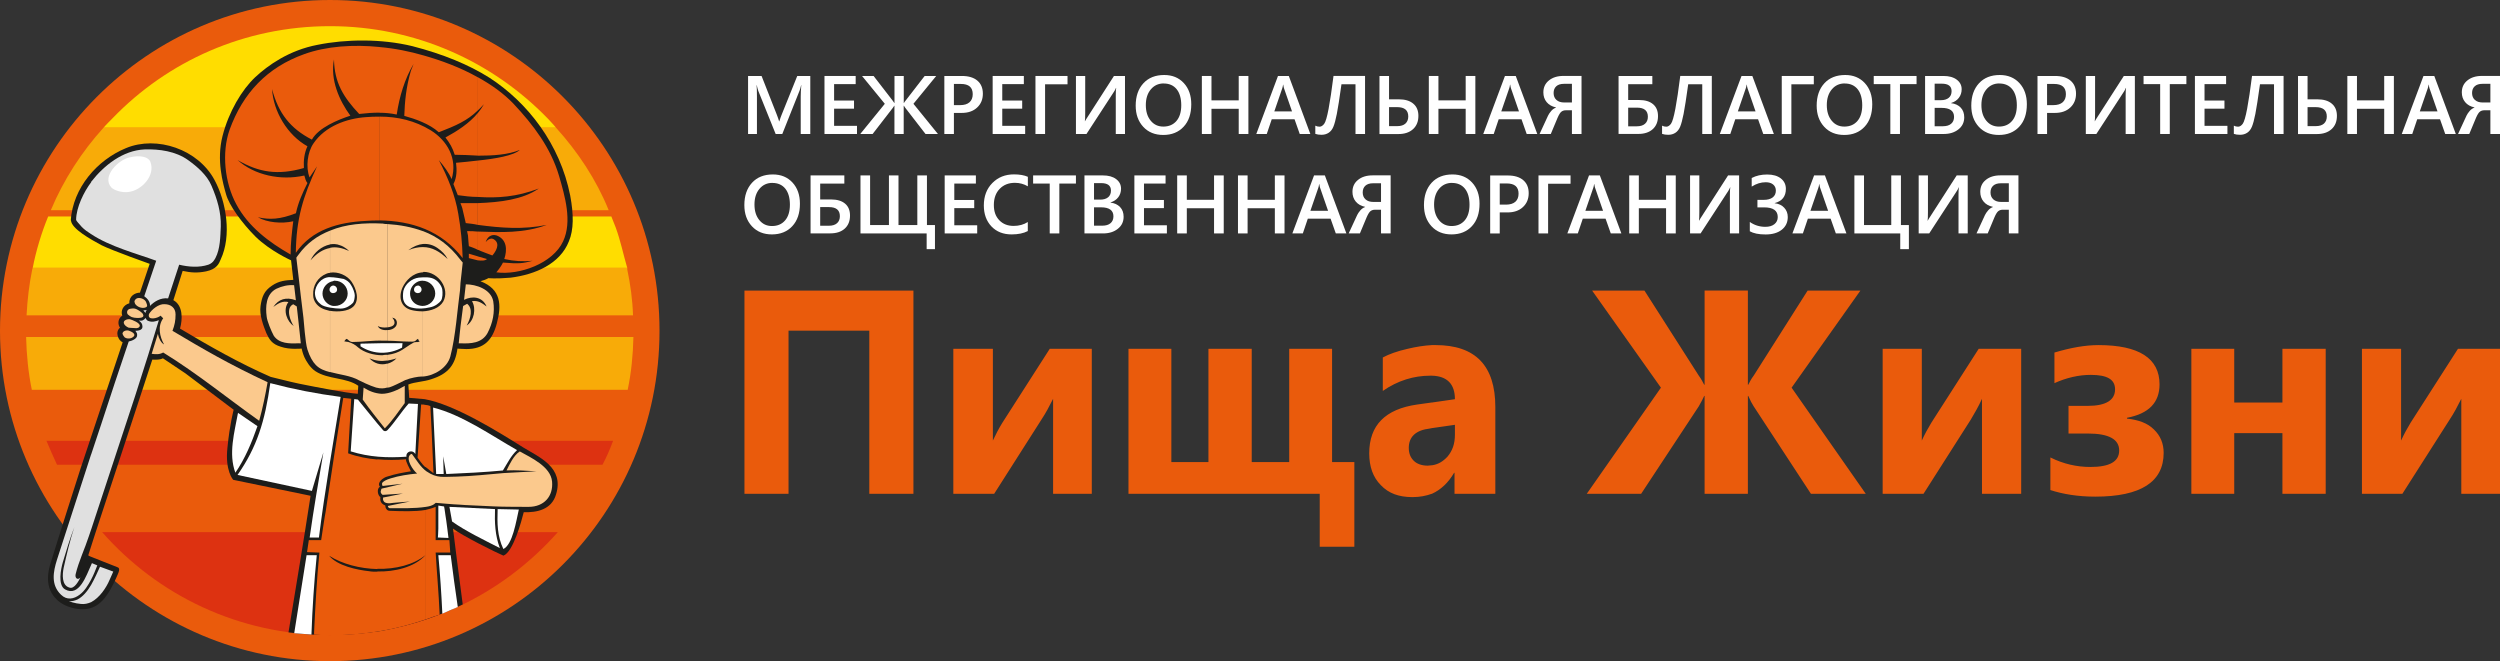 <svg width="242" height="64" viewBox="0 0 242 64" fill="none" xmlns="http://www.w3.org/2000/svg">
<rect x="0" y="0" width="242" height="64" fill="#333333" stroke="none"/>
<g clip-path="url(#clip0_50_3668)">
<path fill-rule="evenodd" clip-rule="evenodd" d="M31.943 0C49.54 0 63.841 14.336 63.841 32.022C63.841 49.708 49.54 64 31.943 64C14.345 64 0 49.664 0 32.022C0 14.381 14.301 0 31.943 0Z" fill="#EA5B0C"/>
<path fill-rule="evenodd" clip-rule="evenodd" d="M10.018 12.364H53.823C53.779 12.281 53.097 11.548 53.053 11.504C47.701 5.966 40.21 2.533 31.943 2.533C23.676 2.533 16.229 5.927 10.921 11.42C10.838 11.504 10.107 12.237 10.023 12.364H10.018Z" fill="#FFDD00"/>
<path fill-rule="evenodd" clip-rule="evenodd" d="M3.169 25.929H60.716C60.328 24.596 60.073 23.313 59.602 22.024L59.176 20.952H4.665C4.023 22.496 3.469 24.346 3.169 25.929Z" fill="#FFDD00"/>
<path fill-rule="evenodd" clip-rule="evenodd" d="M5.524 44.987H58.322C58.71 44.259 59.048 43.487 59.347 42.67H4.494C4.837 43.487 5.181 44.259 5.519 44.987H5.524Z" fill="#DD3211"/>
<path fill-rule="evenodd" clip-rule="evenodd" d="M53.995 51.513H9.89C15.243 57.607 23.122 61.473 31.943 61.473C40.764 61.473 48.598 57.607 53.995 51.513Z" fill="#DD3211"/>
<path fill-rule="evenodd" clip-rule="evenodd" d="M58.921 20.346C57.724 17.386 55.923 14.681 53.823 12.364H10.018C7.918 14.681 6.161 17.386 4.92 20.346H58.915H58.921Z" fill="#F8AB08"/>
<path fill-rule="evenodd" clip-rule="evenodd" d="M2.571 30.523H61.276C61.231 29.023 61.021 27.517 60.722 26.101V25.929H3.169L3.125 26.057C2.826 27.517 2.654 28.978 2.571 30.523Z" fill="#F8AB08"/>
<path fill-rule="evenodd" clip-rule="evenodd" d="M3.081 37.732H60.76C61.104 36.099 61.276 34.383 61.315 32.622H2.527C2.571 34.383 2.743 36.099 3.081 37.732Z" fill="#F8AB08"/>
<path fill-rule="evenodd" clip-rule="evenodd" d="M6.848 21.335C7.065 18.202 9.375 15.497 12.201 14.336C15.198 13.092 19.182 14.464 20.767 17.425C21.925 19.569 22.435 22.835 21.365 25.107C21.194 25.535 20.977 26.051 19.952 26.268C19.094 26.44 18.495 26.395 17.681 26.223L16.783 29.056C17.725 29.573 17.681 30.9 17.426 31.806C20.296 33.522 23.166 35.155 26.203 36.483C27.399 36.782 28.773 37.127 29.754 37.299C29.97 37.343 33.611 38.071 34.636 38.116L34.68 37.343C33.522 36.527 31.765 36.744 30.524 35.927C30.009 35.583 29.627 34.938 29.455 34.555C29.283 34.172 29.2 33.739 29.2 33.739C29.2 33.739 28.042 33.866 27.189 33.566C26.33 33.311 26.075 32.878 25.776 32.233C25.521 31.589 25.089 30.517 25.222 29.617C25.355 28.717 25.565 28.156 26.335 27.645C27.023 27.173 27.665 27.129 28.391 27.09L28.175 25.201C28.175 25.201 26.164 24.301 24.751 22.924C23.382 21.552 22.18 19.874 21.881 18.802C21.581 17.73 20.939 15.542 21.537 13.181C22.136 10.82 23.421 8.676 24.706 7.471C25.948 6.31 28.003 4.855 30.746 4.338C33.489 3.783 36.913 3.738 39.91 4.466C42.908 5.238 45.39 6.271 47.363 7.515C51.086 9.921 54.211 13.953 55.197 18.936C55.541 20.78 55.541 22.241 55.07 23.357C54.211 25.546 51.818 26.579 49.418 26.879C47.961 27.006 47.28 26.923 47.28 26.923C47.064 27.051 46.809 27.14 46.51 27.223C48.521 27.995 48.565 29.539 48.094 31.3C47.667 32.933 46.853 33.789 45.141 33.789C44.842 33.789 44.282 33.744 44.282 33.744C44.066 35.333 43.385 36.188 41.755 36.705C41.03 36.96 40.171 36.96 39.528 37.221L39.611 38.51C39.611 38.51 40.681 38.593 41.107 38.638C43.977 39.154 48.127 41.726 50.654 43.315C52.194 44.259 54.638 45.248 53.823 47.864C53.397 49.325 51.984 49.625 50.698 49.58C50.482 50.441 49.673 53.446 48.731 53.785C48.005 53.485 44.664 51.813 43.85 51.169L44.238 54.257L44.792 58.507C43.252 59.279 40.298 60.478 36.83 61.084C33.616 61.6 30.364 61.556 27.926 61.212C28.651 56.79 29.383 52.413 30.064 47.992L22.573 46.447C22.573 46.447 21.759 45.548 22.019 43.315C22.235 41.082 22.618 39.665 22.618 39.665L17.952 36.144L15.769 34.683C15.426 34.855 15.126 34.811 14.744 34.811L11.83 43.698L9.22 51.641L8.533 53.785L11.359 54.902C11.486 54.946 11.658 55.029 11.403 55.59C10.888 56.79 10.206 58.207 9.131 58.723C8.062 59.279 6.35 58.851 5.535 58.079C4.721 57.307 4.338 56.19 4.937 54.385C5.491 52.541 7.807 45.325 7.807 45.325L11.874 33.133C11.447 32.961 11.104 32.144 11.619 31.717C11.403 31.461 11.364 30.856 11.835 30.556C11.663 30.084 11.918 29.528 12.522 29.356C12.478 28.667 13.076 28.328 13.547 28.328L14.489 25.54C14.489 25.54 10.849 24.251 9.824 23.735C8.799 23.179 6.909 22.146 6.871 21.33L6.848 21.335Z" fill="#1D1D1B"/>
<path fill-rule="evenodd" clip-rule="evenodd" d="M13.015 29.145C13.098 28.928 13.27 28.845 13.442 28.845C13.741 28.845 14.085 29.017 14.168 29.317C14.251 29.534 14.295 29.662 14.123 29.745C13.869 29.873 13.398 29.789 13.137 29.489C13.054 29.406 13.01 29.234 13.01 29.145H13.015Z" fill="#FBC98D"/>
<path fill-rule="evenodd" clip-rule="evenodd" d="M12.506 29.917C12.677 29.873 12.976 29.789 13.276 29.962C13.531 30.089 13.791 30.306 13.83 30.389C14.046 30.778 13.531 30.778 13.276 30.778C13.104 30.778 12.849 30.734 12.76 30.695C12.633 30.65 12.417 30.478 12.373 30.439C12.245 30.267 12.29 30.012 12.5 29.923L12.506 29.917Z" fill="#FBC98D"/>
<path fill-rule="evenodd" clip-rule="evenodd" d="M11.99 31.295C11.907 30.995 12.334 30.867 12.589 30.906C12.761 30.95 13.575 31.25 13.531 31.55C13.486 31.678 13.447 31.722 13.231 31.767C12.977 31.767 12.544 31.722 12.461 31.722C12.245 31.639 12.035 31.467 11.99 31.295Z" fill="#FBC98D"/>
<path fill-rule="evenodd" clip-rule="evenodd" d="M12.506 32.022C12.761 32.105 12.932 32.239 12.976 32.322C13.021 32.406 13.021 32.494 12.932 32.578C12.716 32.794 12.334 32.833 12.073 32.661C11.99 32.578 11.902 32.444 11.857 32.317C11.857 32.017 12.284 31.928 12.5 32.017L12.506 32.022Z" fill="#FBC98D"/>
<path fill-rule="evenodd" clip-rule="evenodd" d="M14.428 30.389C14.683 29.961 15.37 29.4 15.924 29.445C16.523 29.445 16.994 29.789 16.994 30.434C16.994 31.034 16.911 31.461 16.695 32.022C19.648 33.783 22.219 35.283 25.903 36.999C25.687 38.243 25.432 39.488 25.089 40.732C22.008 38.543 19.138 36.183 15.797 34.122C15.409 34.339 15.071 34.294 14.683 34.25L15.282 32.317C15.365 32.744 15.581 33.178 15.88 33.344C15.453 32.572 15.237 31.583 15.797 30.811L15.542 30.556C15.287 30.811 14.212 31.072 14.428 30.384V30.389Z" fill="#FBC98D"/>
<path fill-rule="evenodd" clip-rule="evenodd" d="M14.517 29.617C14.561 29.228 14.262 28.889 13.963 28.673L15.121 25.24C13.237 24.551 10.627 23.868 8.826 22.663V17.597C10.068 16.008 11.907 14.547 14.007 14.464C15.42 14.42 17.005 14.636 18.201 15.492C19.099 16.136 20.041 16.953 20.473 17.98C21.027 19.269 21.415 20.558 21.371 21.93C21.326 22.918 21.326 24.074 20.855 24.979C20.772 25.107 20.64 25.451 20.169 25.623C19.271 25.923 18.24 25.84 17.343 25.623L16.273 28.884C15.547 28.8 14.944 29.184 14.517 29.611V29.617ZM8.821 58.29V56.618C9.164 56.018 9.464 55.329 9.68 54.857L10.965 55.329C10.965 55.329 10.749 55.801 10.622 56.101C10.278 56.918 9.635 57.862 8.821 58.29ZM8.821 56.101C9.076 55.629 9.248 55.157 9.419 54.729L8.904 54.513C8.86 54.557 8.86 54.641 8.821 54.685V56.101ZM8.821 51.252V43.998L9.807 41.037C10.666 38.377 11.564 35.716 12.461 33.055C12.716 33.011 13.32 32.8 13.276 32.411C13.276 32.239 13.193 32.156 13.104 32.022C13.32 32.022 13.791 31.978 13.791 31.633C13.791 31.333 13.664 31.206 13.447 31.034C13.791 31.078 13.918 30.989 14.09 30.778C14.09 30.778 14.173 31.034 14.389 31.078C14.733 31.206 15.032 31.122 15.376 30.995L14.351 34.344L13.065 38.377C11.652 42.67 10.239 46.964 8.826 51.252H8.821ZM13.874 30.045C13.957 30.128 14.002 30.217 14.09 30.3C14.09 30.172 14.135 30.084 14.218 30C14.218 30 14.046 30.045 13.874 30.045ZM8.821 22.663C8.477 22.446 8.178 22.235 7.923 21.974C7.668 21.674 7.369 21.374 7.369 21.285C7.369 20.085 8.139 18.536 8.826 17.636V22.657L8.821 22.663ZM8.821 43.998V51.252C8.738 51.469 8.693 51.68 8.605 51.897C8.217 53.096 7.619 54.34 7.319 55.59C7.236 55.979 7.535 56.19 7.79 55.89C7.619 56.235 7.192 57.051 6.721 56.879C5.951 56.662 6.034 55.59 6.167 54.946C6.466 53.613 6.765 52.33 7.192 51.041C6.765 52.158 6.422 53.274 6.078 54.435C5.906 55.035 5.563 56.623 6.294 57.051C7.663 57.823 8.35 55.718 8.821 54.691V56.107C8.522 56.662 8.178 57.223 7.707 57.568C7.153 57.995 6.466 58.123 5.906 57.568C4.92 56.623 5.136 55.379 5.519 54.174L8.815 43.998H8.821ZM8.821 56.618C8.477 57.218 8.006 57.779 7.491 58.034C7.192 58.162 6.976 58.206 6.677 58.206C6.677 58.206 7.275 58.423 7.835 58.462C8.178 58.507 8.522 58.418 8.821 58.29V56.618Z" fill="#E0E0E0"/>
<path fill-rule="evenodd" clip-rule="evenodd" d="M23.039 39.965C22.695 41.854 22.097 43.915 22.784 45.759C23.726 44.387 24.368 42.837 24.922 41.254L23.039 39.965Z" fill="white"/>
<path fill-rule="evenodd" clip-rule="evenodd" d="M22.994 45.975C24.878 43.27 25.648 40.782 26.164 37.088C28.436 37.688 30.657 38.116 32.973 38.421C32.248 42.926 31.433 47.52 30.873 52.03H29.976C30.364 49.28 30.835 46.536 31.306 43.787L30.192 47.52L23 45.975H22.994Z" fill="white"/>
<path fill-rule="evenodd" clip-rule="evenodd" d="M35.195 37.516L35.112 38.677C35.838 39.704 36.481 40.482 37.251 41.465C37.977 40.737 38.536 39.876 39.179 39.021V37.349C38.536 37.738 37.722 38.121 36.952 38.121C36.264 38.077 35.755 37.866 35.195 37.521V37.516Z" fill="#FBC98D"/>
<path fill-rule="evenodd" clip-rule="evenodd" d="M41.19 59.967C41.661 59.795 42.132 59.623 42.559 59.495C42.476 57.523 42.26 55.074 42.171 53.485H43.584L43.501 52.285H42.171V49.064C41.872 49.191 41.528 49.28 41.185 49.364V59.967H41.19ZM41.19 45.203V39.193C41.578 39.238 41.661 39.321 41.661 39.321L41.789 41.854L41.961 45.803C41.961 45.803 41.445 45.414 41.19 45.203ZM36.525 61.128C36.608 61.128 36.741 61.084 36.824 61.084C38.409 60.828 39.905 60.395 41.19 59.967V49.364C40.121 49.536 38.963 49.491 37.722 49.447C37.422 49.447 37.295 49.147 37.295 48.93C36.868 48.758 36.78 48.503 36.824 48.114C36.569 47.986 36.436 47.297 36.78 47.125C36.436 46.697 37.123 46.225 37.467 46.136C38.237 45.881 39.007 45.748 39.777 45.62C39.694 45.448 39.223 44.592 39.306 44.459C38.364 44.542 37.422 44.542 36.525 44.459V55.063C38.281 55.107 40.038 54.674 41.19 53.73C40.121 54.929 38.148 55.363 36.525 55.318V61.112V61.128ZM41.19 39.193V45.203H41.146C40.891 44.987 40.42 44.303 40.42 44.303L40.764 39.154C40.935 39.154 41.063 39.154 41.19 39.199V39.193ZM33.228 38.505C32.63 42.198 32.07 45.886 31.516 49.58C31.472 49.708 31.089 52.285 31.089 52.285H29.893L29.721 53.446L30.918 53.491C30.663 56.068 30.53 58.601 30.402 61.217V61.434C32.286 61.562 34.386 61.478 36.525 61.134V55.34C36.226 55.34 35.971 55.34 35.755 55.296C34.558 55.168 32.674 54.779 31.86 53.796C33.145 54.613 34.857 55.041 36.525 55.085V44.481C35.583 44.398 34.641 44.226 33.699 43.881L33.998 38.599L33.228 38.516V38.505Z" fill="#EA5B0C"/>
<path fill-rule="evenodd" clip-rule="evenodd" d="M34.298 38.632L34.641 38.677C35.328 39.493 36.353 40.821 37.079 41.637C37.123 41.721 37.334 41.809 37.506 41.637C38.231 40.865 38.836 39.876 39.561 39.06L40.459 39.104L40.204 43.953C39.949 43.481 39.262 43.698 39.345 44.209C37.461 44.337 35.749 44.254 33.949 43.692L34.292 38.627L34.298 38.632Z" fill="white"/>
<path fill-rule="evenodd" clip-rule="evenodd" d="M41.922 39.449L42.221 45.886H42.947L42.902 44.17L43.202 45.886C45.041 45.803 46.886 45.714 48.681 45.542C49.108 44.853 49.452 44.126 50.05 43.57C47.568 42.154 44.698 40.138 41.916 39.449H41.922Z" fill="white"/>
<path fill-rule="evenodd" clip-rule="evenodd" d="M49.031 45.542C49.33 44.942 49.718 44.081 50.316 43.698C51.385 44.298 53.314 45.159 53.441 46.62C53.568 48.036 52.671 49.064 51.169 49.064C50.914 49.064 48.56 49.064 47.828 49.019C47.141 48.975 44.748 48.892 44.443 48.847C44.144 48.847 42.171 48.675 42.171 48.675C42.171 48.675 41.955 48.975 41.229 49.064C40.071 49.236 38.919 49.191 37.716 49.191C37.633 49.191 37.544 49.064 37.544 48.975C38.27 48.847 38.957 48.675 39.683 48.547C39.683 48.547 37.882 48.675 37.716 48.719C37.589 48.719 37.29 48.719 37.162 48.547C37.035 48.375 37.079 48.247 37.079 48.247V48.164L37.938 47.992L39.007 47.775L37.04 47.903C37.04 47.903 36.785 47.731 36.868 47.514C36.913 47.297 36.952 47.297 36.952 47.297L38.963 46.825L37.035 47.042C37.035 47.042 36.907 46.825 37.035 46.697C37.162 46.57 37.378 46.442 37.805 46.309C38.619 46.053 39.517 45.92 40.376 45.837C39.988 45.537 39.262 44.465 39.689 44.031C39.772 43.948 39.861 43.904 39.905 43.987C40.331 44.542 40.675 45.187 41.273 45.62C42.343 46.347 42.902 46.136 44.188 46.136C45.728 46.092 47.269 45.92 48.77 45.792C49.84 45.748 50.87 45.664 51.939 45.62C50.953 45.575 49.972 45.492 49.025 45.537L49.031 45.542Z" fill="#FBC98D"/>
<path fill-rule="evenodd" clip-rule="evenodd" d="M48.172 49.28C48.127 50.652 48.127 51.897 48.726 53.146C49.623 52.719 49.967 50.441 50.222 49.325L48.166 49.28H48.172Z" fill="white"/>
<path fill-rule="evenodd" clip-rule="evenodd" d="M43.506 49.064L47.917 49.28C47.873 50.569 47.917 51.813 48.388 53.057C46.803 52.241 45.091 51.424 43.761 50.48L43.506 49.064Z" fill="white"/>
<path fill-rule="evenodd" clip-rule="evenodd" d="M42.431 48.936V51.169C42.431 51.469 42.387 52.03 42.387 52.03L43.412 52.074C43.412 52.074 43.196 50.269 43.113 49.841C43.069 49.414 42.986 49.025 42.986 49.025L42.431 48.941V48.936Z" fill="white"/>
<path fill-rule="evenodd" clip-rule="evenodd" d="M42.431 53.741C42.603 55.629 42.731 57.518 42.819 59.406C43.373 59.151 43.889 58.934 44.315 58.762C44.06 57.09 43.844 55.413 43.628 53.741H42.431Z" fill="white"/>
<path fill-rule="evenodd" clip-rule="evenodd" d="M12.544 15.236C13.569 14.981 14.384 15.192 14.556 15.664C15.071 16.997 13.697 18.452 12.417 18.586C11.774 18.669 11.048 18.413 10.788 18.158C9.802 17.086 11.475 15.453 12.544 15.236Z" fill="white"/>
<path fill-rule="evenodd" clip-rule="evenodd" d="M46.244 7.471C47.573 8.199 48.77 9.06 49.712 10.048C51.64 12.109 53.308 14.297 54.123 17.047C54.677 18.98 55.408 21.424 54.511 23.357C53.524 25.501 50.272 26.662 48.044 26.362C48.299 26.062 48.515 25.762 48.687 25.418C50.272 25.546 50.571 25.501 51.557 25.246C50.615 25.329 49.801 25.29 48.815 25.073C49.114 24.174 49.069 23.185 48.089 22.796C47.535 22.624 47.147 22.968 47.019 23.44C47.019 23.44 47.407 22.885 47.834 23.185C48.477 23.613 47.961 24.385 47.662 24.729C47.662 24.729 46.504 24.301 46.249 24.174V22.413C48.477 22.496 50.743 22.585 52.931 21.768C50.621 22.241 48.521 22.068 46.249 21.768V19.663C48.432 19.58 50.615 19.319 52.156 18.247C50.017 19.063 48.172 19.191 46.249 19.063V15.542C47.917 15.37 49.718 15.07 50.316 14.514C49.158 14.986 47.706 15.07 46.249 15.07V10.948C46.465 10.693 46.676 10.393 46.847 10.087C46.631 10.304 46.46 10.515 46.249 10.687V7.465L46.244 7.471ZM46.244 25.201C46.631 25.246 46.969 25.246 47.141 25.073L46.244 24.818V25.207V25.201ZM36.736 4.555C38.232 4.683 39.689 4.982 41.019 5.371C42.686 5.843 44.57 6.532 46.244 7.476V10.698C45.218 11.687 44.144 12.159 42.476 12.803C41.578 11.987 40.204 11.515 39.135 11.215C39.179 9.882 39.306 8.426 39.778 6.838C39.861 6.666 40.032 6.193 40.032 6.193C39.173 7.654 38.664 9.326 38.403 11.087C37.805 10.959 37.245 10.915 36.736 10.915V4.56V4.555ZM46.244 24.174H46.199C46.155 24.09 45.385 23.829 45.385 23.829C45.385 23.829 45.302 22.929 45.302 22.802C45.257 22.629 45.218 22.374 45.218 22.374C45.562 22.374 45.906 22.374 46.244 22.418V24.179V24.174ZM46.244 21.768C45.9 21.685 45.518 21.641 45.086 21.596C45.086 21.596 44.831 20.48 44.786 20.308C44.786 20.18 44.57 19.663 44.57 19.663H46.238V21.768H46.244ZM46.244 19.063C45.601 19.063 44.958 18.98 44.315 18.891L43.889 17.819C44.232 17.175 44.232 16.447 44.144 15.758C44.698 15.714 45.473 15.631 46.244 15.542V19.063ZM46.244 15.07V10.948C45.429 11.937 44.232 12.709 43.119 13.309C43.545 13.864 43.806 14.297 44.016 14.981C44.742 14.981 45.512 15.025 46.244 15.064V15.07ZM46.244 24.812V25.201L45.385 24.985V24.557L46.244 24.812ZM36.736 21.335C39.861 21.38 42.731 22.324 44.786 24.985C44.742 23.485 44.615 22.152 44.36 20.691C44.06 18.886 43.335 17.13 42.476 15.497C42.991 16.097 43.462 16.742 43.717 17.341C44.315 15.37 43.29 13.609 41.706 12.62C40.165 11.676 38.492 11.287 36.741 11.287V21.33L36.736 21.335ZM28.131 24.64C26.031 23.44 24.019 21.935 22.861 19.747C21.748 17.686 21.448 14.77 22.219 12.576C23.504 9.015 25.859 6.521 29.455 5.238C31.594 4.466 34.209 4.294 36.736 4.549V10.904C36.093 10.904 35.494 10.948 34.769 11.031C33.228 9.398 32.369 7.982 32.331 5.749C31.943 7.721 32.846 9.743 33.915 11.198C32.718 11.587 30.835 12.359 30.192 13.514C28.092 12.442 26.939 10.937 26.335 8.621C26.463 10.809 27.831 13.087 29.76 14.159C29.46 14.803 29.372 15.531 29.416 16.264C26.89 16.991 25.05 16.692 22.994 15.492C24.623 16.953 27.15 17.508 29.46 16.991C29.544 17.291 29.588 17.508 29.76 17.719C29.289 18.663 28.862 19.608 28.646 20.641C27.106 21.241 26.119 21.285 24.961 21.03C25.859 21.546 27.272 21.674 28.386 21.419C28.258 22.491 28.131 23.524 28.131 24.64ZM36.736 11.293C36.309 11.293 35.877 11.293 35.45 11.337C33.522 11.465 31.466 12.237 30.353 13.87C29.754 14.731 29.582 16.186 29.965 17.175L30.691 16.103C29.322 19.063 28.679 21.169 28.635 24.474C30.22 22.196 32.791 21.513 35.4 21.385C35.827 21.341 36.298 21.341 36.73 21.341V11.298L36.736 11.293Z" fill="#EA5B0C"/>
<path fill-rule="evenodd" clip-rule="evenodd" d="M44.576 25.157C44.659 25.24 44.703 25.329 44.792 25.412L44.576 27.384V25.151V25.157ZM44.576 33.228V31.595C44.659 30.95 44.748 30.306 44.831 29.623L45.218 29.406C45.817 29.878 45.562 30.822 45.174 31.511C45.9 31.039 46.116 29.878 45.689 29.151C46.288 29.067 46.631 29.323 47.102 29.667C46.676 28.678 45.689 28.64 44.919 29.023L45.091 27.523C46.077 27.523 47.529 27.995 47.745 29.156C47.917 30.228 47.701 31.261 47.191 32.244C46.637 33.233 45.562 33.272 44.581 33.233L44.576 33.228ZM40.935 22.368C42.304 22.885 43.506 23.74 44.576 25.157V27.39L44.531 28.078C44.276 29.923 44.105 32.583 43.59 34.516C43.29 35.588 42.093 36.36 40.935 36.449V30.139C41.706 30.095 42.52 29.839 42.902 29.195C43.59 27.951 42.431 26.318 41.019 26.318C40.974 26.318 40.974 26.362 40.935 26.362V23.918C41.833 23.918 42.564 24.346 43.335 25.079C43.118 24.651 42.781 24.307 42.348 24.007C41.916 23.707 41.451 23.579 40.935 23.618V22.374V22.368ZM44.576 31.6C44.531 32.156 44.448 32.672 44.404 33.233H44.576V31.6ZM37.467 21.685C38.752 21.768 39.866 21.985 40.935 22.374V23.618C40.509 23.663 40.038 23.835 39.523 24.218C40.038 24.001 40.509 23.918 40.935 23.918V26.362C39.949 26.407 39.268 27.179 38.968 27.823C38.542 28.767 38.797 29.756 39.827 30.012C40.127 30.095 40.553 30.139 40.941 30.139V36.449H40.769C40.514 36.449 39.744 36.577 39.229 36.794C38.714 37.049 38.032 37.394 37.733 37.482C37.688 37.482 37.605 37.527 37.478 37.527V35.211C37.822 35.127 38.121 34.955 38.376 34.694C38.076 34.777 37.777 34.866 37.478 34.911V34.355C38.808 34.183 39.107 33.666 40.049 33.155C40.132 33.111 40.348 33.111 40.437 33.111C40.481 33.111 40.653 33.066 40.608 33.028C40.564 33.028 40.481 32.9 40.481 32.811C40.437 32.767 40.226 32.983 40.226 32.983C40.054 33.111 39.8 33.066 39.584 33.066C38.896 33.066 38.215 32.983 37.483 32.983V31.956C37.827 31.956 38.126 31.828 38.298 31.611C38.514 31.356 38.47 30.795 37.955 30.75C38.038 30.795 38.254 31.095 38.171 31.35C38.087 31.567 37.827 31.65 37.483 31.695V21.691L37.467 21.685ZM31.943 22.329C33.483 21.685 35.239 21.557 37.04 21.641C37.212 21.685 37.339 21.685 37.467 21.685V31.689C37.168 31.733 36.78 31.689 36.569 31.561C36.697 31.861 37.085 31.989 37.467 31.95V32.978H37.123C36.098 32.933 35.112 33.105 34.126 33.105C33.827 33.105 33.699 32.85 33.572 32.805C33.489 32.805 33.489 32.85 33.4 32.933C33.4 32.978 33.317 33.017 33.317 33.017C33.317 33.061 33.705 33.1 33.705 33.1C34.048 33.183 34.431 33.4 34.647 33.616C35.245 34.133 36.187 34.389 37.001 34.389C37.173 34.344 37.345 34.344 37.472 34.344V34.9C36.918 34.983 36.403 34.944 35.76 34.683C36.231 35.199 36.874 35.372 37.472 35.199V37.516C37.218 37.599 36.874 37.644 36.403 37.516C35.805 37.343 34.863 36.871 34.774 36.827C33.959 36.355 32.89 36.272 31.948 36.01V30.089C32.718 30.217 33.705 30.134 34.176 29.7C34.863 29.056 34.475 27.94 34.048 27.295C33.622 26.651 32.718 26.268 31.948 26.395V23.99C32.502 23.863 33.106 23.99 33.788 24.29C33.788 24.29 33.361 23.863 32.89 23.735C32.591 23.607 32.247 23.607 31.948 23.651V22.318L31.943 22.329ZM28.901 24.646C29.715 23.529 30.74 22.802 31.943 22.329V23.663C31.128 23.835 30.402 24.435 30.059 25.207C30.657 24.518 31.256 24.135 31.943 24.007V26.412C31.815 26.412 31.688 26.456 31.599 26.495C30.74 26.84 30.269 27.656 30.314 28.556C30.314 29.156 30.702 29.584 31.084 29.8C31.3 29.928 31.599 30.017 31.943 30.1V36.022C31.427 35.894 30.956 35.722 30.574 35.333C30.275 35.033 29.976 34.516 29.76 33.833C29.544 33.15 29.416 31.084 29.372 30.745C29.327 30.445 29.117 28.64 29.117 28.64L28.901 26.751V24.646ZM28.901 33.233H29.117C29.034 32.544 28.989 31.9 28.901 31.217V33.233ZM28.685 24.946C28.729 24.862 28.812 24.773 28.901 24.646V26.751L28.685 24.946ZM28.901 31.211V33.228C28.042 33.272 27.017 33.272 26.502 32.5C26.247 32.028 25.859 31.084 25.815 30.656C25.687 29.712 25.732 28.467 26.756 27.951C27.311 27.695 27.87 27.562 28.469 27.606L28.64 29.067C27.698 28.723 26.973 28.939 26.457 29.712C26.973 29.323 27.399 29.112 27.915 29.239C27.316 30.056 27.831 31.172 28.43 31.556C28.175 31.211 27.571 29.839 28.386 29.45L28.729 29.667C28.773 30.184 28.857 30.695 28.901 31.211Z" fill="#FBC98D"/>
<path fill-rule="evenodd" clip-rule="evenodd" d="M31.898 26.829C32.414 26.829 33.012 26.956 33.267 27.001C33.483 27.084 33.782 27.256 33.954 27.556C34.17 27.856 34.342 28.373 34.342 28.584C34.342 28.756 34.297 29.228 34.126 29.356C33.954 29.528 33.527 29.873 32.968 29.873C32.408 29.873 31.427 29.745 31.084 29.484C30.74 29.223 30.485 28.884 30.485 28.323C30.53 27.595 31.084 26.862 31.898 26.823V26.829Z" fill="white"/>
<path fill-rule="evenodd" clip-rule="evenodd" d="M32.414 27.173C33.101 27.173 33.655 27.729 33.655 28.417C33.655 29.062 33.101 29.617 32.414 29.617H32.242V28.373C32.458 28.373 32.63 28.245 32.63 28.029C32.63 27.812 32.458 27.64 32.242 27.64V27.212C32.325 27.168 32.369 27.168 32.414 27.168V27.173ZM32.242 29.617C31.688 29.534 31.217 29.017 31.217 28.417C31.217 27.817 31.688 27.301 32.242 27.218V27.645C32.07 27.645 31.898 27.817 31.898 28.034C31.898 28.251 32.07 28.378 32.242 28.378V29.623V29.617Z" fill="#1D1D1B"/>
<path fill-rule="evenodd" clip-rule="evenodd" d="M40.548 26.873C41.102 26.829 41.661 26.79 42.088 27.045C42.476 27.262 42.775 27.734 42.814 28.034C42.853 28.334 42.858 28.851 42.686 29.106C42.515 29.323 42.132 29.662 41.617 29.75C41.102 29.878 40.459 29.923 39.949 29.795C39.434 29.712 39.179 29.406 39.09 29.151C38.963 28.895 39.007 28.423 39.046 28.162C39.218 27.473 39.861 26.962 40.542 26.873H40.548Z" fill="white"/>
<path fill-rule="evenodd" clip-rule="evenodd" d="M40.891 27.173C41.578 27.173 42.132 27.729 42.132 28.417C42.132 29.062 41.578 29.617 40.891 29.617C40.764 29.617 40.592 29.573 40.465 29.534V28.373C40.636 28.373 40.808 28.245 40.808 28.029C40.808 27.812 40.636 27.64 40.465 27.64V27.251C40.592 27.206 40.764 27.168 40.891 27.168V27.173ZM40.465 29.534C39.993 29.362 39.694 28.934 39.694 28.417C39.694 27.901 39.993 27.473 40.465 27.256V27.645C40.248 27.645 40.077 27.817 40.077 28.034C40.077 28.251 40.248 28.378 40.465 28.378V29.539V29.534Z" fill="#1D1D1B"/>
<path fill-rule="evenodd" clip-rule="evenodd" d="M34.896 33.267C34.896 33.267 36.525 33.222 36.952 33.222H38.963L38.919 33.65C37.722 34.294 36.22 34.377 34.896 33.522V33.267Z" fill="white"/>
<path fill-rule="evenodd" clip-rule="evenodd" d="M29.677 53.741H30.663C30.408 56.318 30.236 58.851 30.148 61.423C29.549 61.378 28.989 61.339 28.48 61.295L29.677 53.741Z" fill="white"/>
<path d="M138.598 47.803V45.042C139.196 44.964 139.672 44.681 140.116 44.203C140.592 43.642 140.836 42.965 140.836 42.082V41.121L138.603 41.443V38.965L140.836 38.643C140.836 37.166 140.077 36.405 138.603 36.366V33.405H138.963C142.831 33.405 144.748 35.405 144.748 39.404V47.803H140.797V45.764H140.758C140.199 46.725 139.484 47.403 138.603 47.803H138.598ZM180.608 47.803H175.3L169.753 39.327C169.593 39.088 169.432 38.766 169.233 38.327H169.194V47.803H165.005V38.327H164.966C164.889 38.527 164.689 38.888 164.445 39.327L158.86 47.803H153.596L160.777 37.527L154.117 28.128H159.182L164.445 36.366C164.684 36.688 164.844 37.005 164.966 37.244H165.005V28.123H169.194V37.244H169.233C169.355 37.005 169.51 36.683 169.753 36.366L174.978 28.128H180.087L173.427 37.527L180.608 47.803ZM195.646 47.803H191.856V38.604C191.534 39.327 191.135 40.004 190.781 40.604L186.193 47.803H182.242V33.766H186.032V42.643C186.309 42.043 186.631 41.443 186.952 40.921L191.54 33.761H195.651V47.797L195.646 47.803ZM198.477 47.442V44.281C199.751 44.92 201.07 45.203 202.344 45.203C204.217 45.203 205.137 44.681 205.137 43.604C205.137 42.526 204.14 41.965 202.106 41.965H200.233V39.288H202.106C203.863 39.288 204.738 38.727 204.738 37.688C204.738 36.727 203.979 36.288 202.383 36.288C201.225 36.288 200.028 36.566 198.87 37.088V34.127C200.466 33.65 201.862 33.405 203.137 33.405C207.049 33.405 209.043 34.683 209.043 37.205C209.043 38.965 208.007 40.043 205.891 40.443V40.521C207.01 40.643 207.885 40.96 208.484 41.559C209.121 42.159 209.442 42.92 209.442 43.837C209.442 46.636 207.248 48.075 202.821 48.075C201.148 48.075 199.707 47.836 198.471 47.436L198.477 47.442ZM225.128 47.803H220.939V41.926H216.274V47.803H212.124V33.766H216.274V38.965H220.939V33.766H225.128V47.803ZM242.005 47.803H238.254V38.604C237.894 39.327 237.534 40.004 237.135 40.604L232.547 47.803H228.636V33.766H232.425V42.643C232.702 42.043 233.024 41.443 233.345 40.921L237.933 33.761H242V47.797L242.005 47.803ZM88.415 47.803H84.148V32.006H76.33V47.803H72.064V28.128H88.42V47.803H88.415ZM138.603 33.405V36.366H138.442C136.847 36.366 135.29 36.844 133.855 37.843V34.605C134.453 34.283 135.212 34.005 136.248 33.766C137.085 33.566 137.883 33.444 138.603 33.405ZM138.603 38.965V41.443L138.404 41.482C137.046 41.643 136.37 42.282 136.37 43.359C136.37 43.881 136.531 44.281 136.847 44.598C137.162 44.914 137.645 45.075 138.204 45.075C138.326 45.075 138.481 45.037 138.603 45.037V47.797C138.043 47.997 137.445 48.12 136.73 48.12C135.412 48.12 134.414 47.758 133.661 46.959C132.902 46.198 132.541 45.159 132.541 43.881C132.541 41.16 134.098 39.604 137.168 39.16L138.603 38.96V38.965ZM105.691 47.803H101.94V38.604C101.579 39.327 101.219 40.004 100.82 40.604L96.233 47.803H92.282V33.766H96.111V42.643C96.388 42.043 96.709 41.443 97.03 40.921L101.618 33.761H105.685V47.797L105.691 47.803ZM131.101 52.924H127.749V47.803H109.237V33.766H113.387V44.726H116.977V33.766H121.166V44.726H124.795V33.766H128.945V44.726H131.101V52.924Z" fill="#EA5B0C"/>
<path d="M78.43 12.97H77.51V9.337C77.51 9.037 77.527 8.676 77.566 8.243H77.549C77.494 8.487 77.444 8.665 77.399 8.771L75.726 12.97H75.083L73.404 8.804C73.36 8.682 73.31 8.493 73.255 8.243H73.238C73.26 8.465 73.272 8.837 73.272 9.343V12.97H72.413V7.354H73.72L75.194 11.098C75.305 11.387 75.377 11.598 75.416 11.742H75.438C75.532 11.448 75.61 11.226 75.671 11.087L77.172 7.36H78.436V12.976L78.43 12.97Z" fill="white"/>
<path d="M82.957 12.97H79.81V7.354H82.829V8.143H80.741V9.732H82.669V10.52H80.741V12.181H82.957V12.97Z" fill="white"/>
<path d="M90.781 12.97H89.589L87.622 10.426C87.567 10.354 87.522 10.287 87.495 10.232H87.478V12.97H86.581V10.232H86.564C86.531 10.298 86.486 10.365 86.436 10.426L84.469 12.97H83.273L85.65 10.048L83.445 7.354H84.564L86.42 9.754C86.481 9.832 86.531 9.904 86.57 9.97H86.586V7.354H87.484V9.97H87.5C87.534 9.904 87.584 9.832 87.65 9.754L89.506 7.354H90.625L88.42 10.048L90.792 12.97H90.781Z" fill="white"/>
<path d="M92.338 10.931V12.97H91.412V7.354H93.113C93.756 7.354 94.255 7.504 94.609 7.804C94.964 8.104 95.141 8.526 95.141 9.071C95.141 9.615 94.958 10.065 94.587 10.409C94.216 10.759 93.717 10.931 93.086 10.931H92.338ZM92.338 8.121V10.176H92.942C93.34 10.176 93.645 10.082 93.85 9.898C94.055 9.715 94.16 9.454 94.16 9.115C94.16 8.454 93.778 8.126 93.013 8.126H92.338V8.121Z" fill="white"/>
<path d="M99.236 12.97H96.089V7.354H99.108V8.143H97.019V9.732H98.948V10.52H97.019V12.181H99.236V12.97Z" fill="white"/>
<path d="M103.336 8.16H101.164V12.97H100.233V7.354H103.336V8.16Z" fill="white"/>
<path d="M108.905 12.97H108.007V9.226C108.007 8.887 108.018 8.654 108.046 8.515H108.024C107.979 8.632 107.924 8.743 107.857 8.843L105.17 12.97H104.151V7.354H105.048V10.926C105.048 11.337 105.037 11.604 105.015 11.731H105.031C105.081 11.626 105.153 11.509 105.237 11.387L107.83 7.354H108.899V12.97H108.905Z" fill="white"/>
<path d="M112.606 13.064C111.797 13.064 111.154 12.803 110.666 12.276C110.179 11.748 109.935 11.07 109.935 10.226C109.935 9.321 110.184 8.604 110.678 8.065C111.171 7.526 111.847 7.26 112.694 7.26C113.481 7.26 114.113 7.521 114.595 8.043C115.077 8.565 115.315 9.248 115.315 10.093C115.315 11.009 115.071 11.737 114.578 12.264C114.085 12.798 113.426 13.064 112.606 13.064ZM112.65 8.076C112.135 8.076 111.719 8.271 111.398 8.654C111.076 9.037 110.916 9.543 110.916 10.17C110.916 10.798 111.071 11.298 111.387 11.681C111.697 12.065 112.107 12.253 112.611 12.253C113.149 12.253 113.57 12.07 113.88 11.709C114.19 11.348 114.346 10.837 114.346 10.187C114.346 9.537 114.196 8.998 113.897 8.632C113.598 8.265 113.182 8.082 112.65 8.082V8.076Z" fill="white"/>
<path d="M120.845 12.97H119.908V10.531H117.271V12.97H116.34V7.354H117.271V9.715H119.908V7.354H120.845V12.97Z" fill="white"/>
<path d="M126.834 12.97H125.815L125.311 11.542H123.106L122.623 12.97H121.609L123.709 7.354H124.757L126.84 12.97H126.834ZM125.067 10.781L124.291 8.543C124.269 8.471 124.241 8.354 124.219 8.193H124.203C124.18 8.343 124.153 8.46 124.125 8.543L123.355 10.781H125.072H125.067Z" fill="white"/>
<path d="M132.143 12.97H131.212V8.154H129.854C129.666 9.509 129.516 10.465 129.405 11.026C129.295 11.587 129.184 11.998 129.073 12.264C128.962 12.531 128.807 12.726 128.613 12.853C128.419 12.981 128.192 13.048 127.921 13.048C127.693 13.048 127.494 13.02 127.322 12.959V12.165C127.45 12.231 127.588 12.264 127.738 12.264C127.887 12.264 128.042 12.17 128.181 11.987C128.319 11.803 128.458 11.32 128.608 10.537C128.757 9.754 128.912 8.693 129.084 7.349H132.137V12.964L132.143 12.97Z" fill="white"/>
<path d="M133.533 12.97V7.354H134.459V9.615H135.417C136.01 9.615 136.475 9.754 136.802 10.032C137.135 10.309 137.301 10.704 137.301 11.215C137.301 11.759 137.129 12.187 136.78 12.503C136.431 12.82 135.96 12.976 135.362 12.976H133.539L133.533 12.97ZM134.459 10.37V12.209H135.262C135.6 12.209 135.86 12.126 136.043 11.965C136.226 11.798 136.32 11.57 136.32 11.276C136.32 10.67 135.96 10.37 135.234 10.37H134.459Z" fill="white"/>
<path d="M142.814 12.97H141.878V10.531H139.24V12.97H138.31V7.354H139.24V9.715H141.878V7.354H142.814V12.97Z" fill="white"/>
<path d="M148.804 12.97H147.784L147.28 11.542H145.075L144.593 12.97H143.579L145.679 7.354H146.726L148.809 12.97H148.804ZM147.036 10.781L146.261 8.543C146.238 8.471 146.211 8.354 146.189 8.193H146.172C146.15 8.343 146.122 8.46 146.094 8.543L145.324 10.781H147.042H147.036Z" fill="white"/>
<path d="M153.092 12.97H152.162V10.676H151.558C151.402 10.676 151.269 10.72 151.153 10.804C151.037 10.887 150.915 11.081 150.782 11.381L150.117 12.97H149.031L149.857 11.181C149.923 11.043 150.023 10.898 150.156 10.742C150.289 10.587 150.444 10.482 150.621 10.415V10.398C150.233 10.315 149.934 10.148 149.718 9.887C149.502 9.626 149.397 9.309 149.397 8.943C149.397 8.465 149.574 8.076 149.934 7.788C150.289 7.499 150.76 7.349 151.342 7.349H153.092V12.964V12.97ZM152.162 9.92V8.115H151.386C151.07 8.115 150.821 8.193 150.649 8.349C150.477 8.504 150.389 8.721 150.389 9.004C150.389 9.287 150.483 9.515 150.666 9.676C150.854 9.843 151.103 9.92 151.419 9.92H152.167H152.162Z" fill="white"/>
<path d="M156.677 12.97V7.354H159.946V8.149H157.608V9.682H158.677C159.248 9.682 159.697 9.815 160.018 10.087C160.34 10.359 160.495 10.742 160.495 11.242C160.495 11.776 160.323 12.198 159.985 12.503C159.647 12.809 159.182 12.964 158.594 12.964H156.677V12.97ZM157.608 10.426V12.226H158.45C158.794 12.226 159.054 12.142 159.237 11.981C159.42 11.82 159.514 11.592 159.514 11.304C159.514 10.715 159.165 10.42 158.461 10.42H157.608V10.426Z" fill="white"/>
<path d="M165.709 12.97H164.778V8.154H163.42C163.232 9.509 163.082 10.465 162.972 11.026C162.861 11.587 162.75 11.998 162.639 12.264C162.528 12.531 162.373 12.726 162.179 12.853C161.985 12.981 161.758 13.048 161.487 13.048C161.26 13.048 161.06 13.02 160.888 12.959V12.165C161.016 12.231 161.154 12.264 161.304 12.264C161.453 12.264 161.609 12.17 161.747 11.987C161.886 11.803 162.024 11.32 162.174 10.537C162.323 9.754 162.479 8.693 162.65 7.349H165.703V12.964L165.709 12.97Z" fill="white"/>
<path d="M171.704 12.97H170.684L170.18 11.542H167.975L167.493 12.97H166.479L168.579 7.354H169.626L171.709 12.97H171.704ZM169.936 10.781L169.161 8.543C169.138 8.471 169.111 8.354 169.089 8.193H169.072C169.05 8.343 169.022 8.46 168.994 8.543L168.224 10.781H169.942H169.936Z" fill="white"/>
<path d="M175.577 8.16H173.405V12.97H172.474V7.354H175.577V8.16Z" fill="white"/>
<path d="M178.525 13.064C177.716 13.064 177.073 12.803 176.585 12.276C176.098 11.748 175.854 11.07 175.854 10.226C175.854 9.321 176.103 8.604 176.596 8.065C177.09 7.526 177.766 7.26 178.613 7.26C179.4 7.26 180.032 7.521 180.514 8.043C180.996 8.565 181.234 9.248 181.234 10.093C181.234 11.009 180.99 11.737 180.497 12.264C180.004 12.798 179.345 13.064 178.525 13.064ZM178.569 8.076C178.054 8.076 177.638 8.271 177.317 8.654C176.995 9.037 176.835 9.543 176.835 10.17C176.835 10.798 176.99 11.298 177.306 11.681C177.616 12.065 178.026 12.253 178.53 12.253C179.068 12.253 179.489 12.07 179.799 11.709C180.109 11.348 180.264 10.837 180.264 10.187C180.264 9.537 180.115 8.998 179.816 8.632C179.516 8.265 179.101 8.082 178.569 8.082V8.076Z" fill="white"/>
<path d="M185.528 8.143H183.916V12.97H182.985V8.143H181.378V7.354H185.523V8.143H185.528Z" fill="white"/>
<path d="M186.348 12.97V7.354H188.127C188.67 7.354 189.097 7.471 189.412 7.71C189.728 7.949 189.889 8.254 189.889 8.637C189.889 8.954 189.8 9.232 189.617 9.471C189.44 9.704 189.191 9.87 188.869 9.97V9.987C189.257 10.032 189.562 10.176 189.795 10.415C190.027 10.659 190.138 10.97 190.138 11.359C190.138 11.842 189.95 12.231 189.573 12.526C189.196 12.825 188.72 12.97 188.143 12.97H186.348ZM187.274 8.099V9.698H187.878C188.199 9.698 188.454 9.621 188.637 9.471C188.819 9.321 188.914 9.104 188.914 8.821C188.914 8.337 188.592 8.099 187.955 8.099H187.279H187.274ZM187.274 10.443V12.22H188.066C188.415 12.22 188.681 12.142 188.869 11.981C189.058 11.82 189.152 11.598 189.152 11.315C189.152 10.731 188.747 10.443 187.944 10.443H187.274Z" fill="white"/>
<path d="M193.49 13.064C192.681 13.064 192.039 12.803 191.551 12.276C191.063 11.748 190.82 11.07 190.82 10.226C190.82 9.321 191.069 8.604 191.562 8.065C192.055 7.526 192.731 7.26 193.579 7.26C194.366 7.26 194.997 7.521 195.48 8.043C195.962 8.565 196.2 9.248 196.2 10.093C196.2 11.009 195.956 11.737 195.463 12.264C194.97 12.798 194.31 13.064 193.49 13.064ZM193.535 8.076C193.019 8.076 192.604 8.271 192.282 8.654C191.961 9.037 191.8 9.543 191.8 10.17C191.8 10.798 191.956 11.298 192.271 11.681C192.582 12.065 192.992 12.253 193.496 12.253C194.033 12.253 194.454 12.07 194.765 11.709C195.075 11.348 195.23 10.837 195.23 10.187C195.23 9.537 195.081 8.998 194.781 8.632C194.482 8.265 194.067 8.082 193.535 8.082V8.076Z" fill="white"/>
<path d="M198.156 10.931V12.97H197.23V7.354H198.931C199.574 7.354 200.073 7.504 200.427 7.804C200.782 8.104 200.959 8.526 200.959 9.071C200.959 9.615 200.776 10.065 200.405 10.409C200.034 10.759 199.535 10.931 198.904 10.931H198.156ZM198.156 8.121V10.176H198.76C199.159 10.176 199.463 10.082 199.668 9.898C199.873 9.715 199.979 9.454 199.979 9.115C199.979 8.454 199.596 8.126 198.832 8.126H198.156V8.121Z" fill="white"/>
<path d="M206.661 12.97H205.763V9.226C205.763 8.887 205.774 8.654 205.802 8.515H205.78C205.736 8.632 205.68 8.743 205.614 8.843L202.926 12.97H201.907V7.354H202.804V10.926C202.804 11.337 202.793 11.604 202.771 11.731H202.788C202.838 11.626 202.91 11.509 202.993 11.387L205.586 7.354H206.655V12.97H206.661Z" fill="white"/>
<path d="M211.648 8.143H210.035V12.97H209.104V8.143H207.497V7.354H211.642V8.143H211.648Z" fill="white"/>
<path d="M215.615 12.97H212.468V7.354H215.487V8.143H213.398V9.732H215.327V10.52H213.398V12.181H215.615V12.97Z" fill="white"/>
<path d="M221.056 12.97H220.125V8.154H218.767C218.579 9.509 218.429 10.465 218.319 11.026C218.208 11.587 218.097 11.998 217.986 12.264C217.875 12.531 217.72 12.726 217.526 12.853C217.332 12.981 217.105 13.048 216.834 13.048C216.607 13.048 216.407 13.02 216.235 12.959V12.165C216.363 12.231 216.501 12.264 216.651 12.264C216.801 12.264 216.956 12.17 217.094 11.987C217.233 11.803 217.371 11.32 217.521 10.537C217.67 9.754 217.826 8.693 217.997 7.349H221.05V12.964L221.056 12.97Z" fill="white"/>
<path d="M222.447 12.97V7.354H223.372V9.615H224.33C224.923 9.615 225.389 9.754 225.716 10.032C226.048 10.309 226.214 10.704 226.214 11.215C226.214 11.759 226.043 12.187 225.693 12.503C225.344 12.82 224.873 12.976 224.275 12.976H222.452L222.447 12.97ZM223.372 10.37V12.209H224.175C224.513 12.209 224.774 12.126 224.957 11.965C225.139 11.798 225.234 11.57 225.234 11.276C225.234 10.67 224.873 10.37 224.148 10.37H223.372Z" fill="white"/>
<path d="M231.727 12.97H230.791V10.531H228.154V12.97H227.223V7.354H228.154V9.715H230.791V7.354H231.727V12.97Z" fill="white"/>
<path d="M237.717 12.97H236.698L236.193 11.542H233.988L233.506 12.97H232.492L234.592 7.354H235.639L237.723 12.97H237.717ZM235.95 10.781L235.174 8.543C235.152 8.471 235.124 8.354 235.102 8.193H235.085C235.063 8.343 235.035 8.46 235.008 8.543L234.237 10.781H235.955H235.95Z" fill="white"/>
<path d="M242 12.97H241.069V10.676H240.465C240.31 10.676 240.177 10.72 240.061 10.804C239.944 10.887 239.822 11.081 239.689 11.381L239.025 12.97H237.939L238.764 11.181C238.831 11.043 238.93 10.898 239.063 10.742C239.196 10.587 239.351 10.482 239.529 10.415V10.398C239.141 10.315 238.842 10.148 238.626 9.887C238.41 9.626 238.304 9.309 238.304 8.943C238.304 8.465 238.482 8.076 238.842 7.788C239.196 7.499 239.667 7.349 240.249 7.349H242V12.964V12.97ZM241.069 9.92V8.115H240.293C239.978 8.115 239.728 8.193 239.557 8.349C239.385 8.504 239.296 8.721 239.296 9.004C239.296 9.287 239.39 9.515 239.573 9.676C239.762 9.843 240.011 9.92 240.327 9.92H241.075H241.069Z" fill="white"/>
<path d="M74.723 22.691C73.914 22.691 73.272 22.429 72.784 21.902C72.296 21.374 72.053 20.696 72.053 19.852C72.053 18.947 72.302 18.23 72.795 17.691C73.288 17.152 73.964 16.886 74.812 16.886C75.599 16.886 76.23 17.147 76.712 17.669C77.195 18.191 77.433 18.875 77.433 19.719C77.433 20.635 77.189 21.363 76.696 21.891C76.203 22.424 75.543 22.691 74.723 22.691ZM74.768 17.703C74.252 17.703 73.837 17.897 73.515 18.28C73.194 18.663 73.033 19.169 73.033 19.797C73.033 20.424 73.189 20.924 73.504 21.307C73.815 21.691 74.225 21.88 74.729 21.88C75.266 21.88 75.687 21.696 75.998 21.335C76.308 20.974 76.463 20.463 76.463 19.813C76.463 19.163 76.314 18.625 76.014 18.258C75.715 17.891 75.299 17.708 74.768 17.708V17.703Z" fill="white"/>
<path d="M78.463 22.596V16.98H81.732V17.775H79.394V19.308H80.464C81.034 19.308 81.483 19.441 81.805 19.713C82.126 19.985 82.281 20.369 82.281 20.869C82.281 21.402 82.109 21.824 81.771 22.13C81.433 22.435 80.968 22.59 80.38 22.59H78.463V22.596ZM79.394 20.052V21.852H80.236C80.58 21.852 80.84 21.768 81.023 21.607C81.206 21.446 81.3 21.218 81.3 20.93C81.3 20.341 80.951 20.047 80.248 20.047H79.394V20.052Z" fill="white"/>
<path d="M90.498 24.118H89.7V22.596H83.295V16.98H84.226V21.785H86.049V16.98H86.974V21.785H88.797V16.98H89.728V21.785H90.504V24.118H90.498Z" fill="white"/>
<path d="M94.593 22.596H91.445V16.98H94.465V17.769H92.376V19.358H94.305V20.146H92.376V21.807H94.593V22.596Z" fill="white"/>
<path d="M99.502 22.363C99.081 22.585 98.554 22.691 97.928 22.691C97.114 22.691 96.465 22.435 95.972 21.918C95.485 21.402 95.235 20.73 95.235 19.891C95.235 18.991 95.512 18.269 96.061 17.714C96.609 17.158 97.308 16.88 98.15 16.88C98.693 16.88 99.142 16.958 99.496 17.114V18.036C99.12 17.814 98.704 17.697 98.244 17.697C97.635 17.697 97.147 17.891 96.77 18.28C96.393 18.669 96.205 19.191 96.205 19.841C96.205 20.491 96.382 20.952 96.731 21.319C97.08 21.685 97.546 21.868 98.117 21.868C98.643 21.868 99.103 21.741 99.491 21.491V22.352L99.502 22.363Z" fill="white"/>
<path d="M104.156 17.769H102.544V22.596H101.613V17.769H100.006V16.98H104.15V17.769H104.156Z" fill="white"/>
<path d="M104.976 22.596V16.98H106.755C107.298 16.98 107.724 17.097 108.04 17.336C108.356 17.575 108.517 17.88 108.517 18.264C108.517 18.58 108.428 18.858 108.245 19.097C108.068 19.33 107.818 19.497 107.497 19.597V19.613C107.885 19.658 108.19 19.802 108.422 20.041C108.655 20.285 108.766 20.596 108.766 20.985C108.766 21.468 108.578 21.857 108.201 22.152C107.824 22.452 107.348 22.596 106.771 22.596H104.976ZM105.901 17.725V19.324H106.505C106.827 19.324 107.082 19.247 107.264 19.097C107.447 18.947 107.541 18.73 107.541 18.447C107.541 17.963 107.22 17.725 106.583 17.725H105.907H105.901ZM105.901 20.069V21.846H106.694C107.043 21.846 107.309 21.768 107.497 21.607C107.686 21.446 107.78 21.224 107.78 20.941C107.78 20.358 107.375 20.069 106.572 20.069H105.901Z" fill="white"/>
<path d="M112.955 22.596H109.808V16.98H112.827V17.769H110.738V19.358H112.667V20.146H110.738V21.807H112.955V22.596Z" fill="white"/>
<path d="M118.457 22.596H117.52V20.158H114.883V22.596H113.952V16.98H114.883V19.341H117.52V16.98H118.457V22.596Z" fill="white"/>
<path d="M124.341 22.596H123.405V20.158H120.767V22.596H119.836V16.98H120.767V19.341H123.405V16.98H124.341V22.596Z" fill="white"/>
<path d="M130.325 22.596H129.306L128.801 21.169H126.596L126.114 22.596H125.1L127.2 16.98H128.247L130.331 22.596H130.325ZM128.558 20.407L127.782 18.169C127.76 18.097 127.732 17.98 127.71 17.819H127.693C127.671 17.969 127.643 18.086 127.616 18.169L126.846 20.407H128.563H128.558Z" fill="white"/>
<path d="M134.614 22.596H133.683V20.302H133.079C132.924 20.302 132.791 20.346 132.674 20.43C132.558 20.513 132.436 20.707 132.303 21.007L131.638 22.596H130.552L131.378 20.808C131.444 20.669 131.544 20.524 131.677 20.369C131.81 20.213 131.965 20.108 132.143 20.041V20.024C131.755 19.941 131.456 19.774 131.239 19.513C131.023 19.252 130.918 18.936 130.918 18.569C130.918 18.091 131.095 17.702 131.456 17.414C131.81 17.125 132.281 16.975 132.863 16.975H134.614V22.59V22.596ZM133.683 19.547V17.741H132.907C132.591 17.741 132.342 17.819 132.17 17.975C131.999 18.13 131.91 18.347 131.91 18.63C131.91 18.913 132.004 19.141 132.187 19.302C132.375 19.469 132.625 19.547 132.94 19.547H133.688H133.683Z" fill="white"/>
<path d="M140.509 22.691C139.7 22.691 139.057 22.429 138.57 21.902C138.082 21.374 137.839 20.696 137.839 19.852C137.839 18.947 138.088 18.23 138.581 17.691C139.074 17.152 139.75 16.886 140.598 16.886C141.385 16.886 142.016 17.147 142.498 17.669C142.98 18.191 143.219 18.875 143.219 19.719C143.219 20.635 142.975 21.363 142.482 21.891C141.989 22.424 141.329 22.691 140.509 22.691ZM140.553 17.703C140.038 17.703 139.623 17.897 139.301 18.28C138.98 18.663 138.819 19.169 138.819 19.797C138.819 20.424 138.974 20.924 139.29 21.307C139.6 21.691 140.01 21.88 140.515 21.88C141.052 21.88 141.473 21.696 141.784 21.335C142.094 20.974 142.249 20.463 142.249 19.813C142.249 19.163 142.099 18.625 141.8 18.258C141.501 17.891 141.085 17.708 140.553 17.708V17.703Z" fill="white"/>
<path d="M145.175 20.563V22.602H144.249V16.986H145.95C146.593 16.986 147.092 17.136 147.446 17.436C147.801 17.736 147.978 18.158 147.978 18.702C147.978 19.247 147.795 19.697 147.424 20.041C147.053 20.391 146.554 20.563 145.923 20.563H145.175ZM145.175 17.752V19.808H145.779C146.177 19.808 146.482 19.713 146.687 19.53C146.892 19.347 146.997 19.085 146.997 18.747C146.997 18.086 146.615 17.758 145.851 17.758H145.175V17.752Z" fill="white"/>
<path d="M152.029 17.786H149.857V22.596H148.926V16.98H152.029V17.786Z" fill="white"/>
<path d="M156.943 22.596H155.924L155.42 21.169H153.214L152.732 22.596H151.718L153.818 16.98H154.865L156.949 22.596H156.943ZM155.176 20.407L154.4 18.169C154.378 18.097 154.35 17.98 154.328 17.819H154.311C154.289 17.969 154.261 18.086 154.234 18.169L153.464 20.407H155.181H155.176Z" fill="white"/>
<path d="M162.213 22.596H161.276V20.158H158.639V22.596H157.708V16.98H158.639V19.341H161.276V16.98H162.213V22.596Z" fill="white"/>
<path d="M168.352 22.596H167.454V18.852C167.454 18.513 167.465 18.28 167.493 18.141H167.471C167.426 18.258 167.371 18.369 167.305 18.469L164.617 22.596H163.598V16.98H164.495V20.552C164.495 20.963 164.484 21.23 164.462 21.357H164.479C164.529 21.252 164.601 21.135 164.684 21.013L167.277 16.98H168.346V22.596H168.352Z" fill="white"/>
<path d="M169.382 22.379V21.485C169.82 21.796 170.324 21.957 170.884 21.957C171.25 21.957 171.543 21.874 171.759 21.702C171.975 21.53 172.086 21.302 172.086 21.013C172.086 20.385 171.643 20.074 170.762 20.074H170.119V19.347H170.723C171.1 19.347 171.388 19.269 171.593 19.113C171.798 18.958 171.903 18.736 171.903 18.452C171.903 18.208 171.815 18.008 171.643 17.863C171.466 17.714 171.227 17.641 170.923 17.641C170.457 17.641 170.008 17.78 169.565 18.064V17.23C169.997 17.003 170.496 16.892 171.061 16.892C171.626 16.892 172.064 17.019 172.391 17.275C172.712 17.53 172.873 17.869 172.873 18.286C172.873 19.008 172.513 19.469 171.793 19.658V19.674C172.18 19.719 172.485 19.863 172.712 20.108C172.94 20.352 173.056 20.652 173.056 21.007C173.056 21.524 172.862 21.93 172.48 22.235C172.097 22.541 171.571 22.696 170.906 22.696C170.241 22.696 169.737 22.59 169.377 22.385L169.382 22.379Z" fill="white"/>
<path d="M178.73 22.596H177.71L177.206 21.169H175.001L174.519 22.596H173.505L175.605 16.98H176.652L178.735 22.596H178.73ZM176.962 20.407L176.186 18.169C176.164 18.097 176.137 17.98 176.114 17.819H176.098C176.076 17.969 176.048 18.086 176.02 18.169L175.25 20.407H176.968H176.962Z" fill="white"/>
<path d="M184.775 24.118H183.944V22.596H179.505V16.98H180.436V21.785H183.074V16.98H184.01V21.785H184.78V24.118H184.775Z" fill="white"/>
<path d="M190.482 22.596H189.584V18.852C189.584 18.513 189.595 18.28 189.623 18.141H189.601C189.556 18.258 189.501 18.369 189.434 18.469L186.747 22.596H185.728V16.98H186.625V20.552C186.625 20.963 186.614 21.23 186.592 21.357H186.609C186.659 21.252 186.731 21.135 186.814 21.013L189.407 16.98H190.476V22.596H190.482Z" fill="white"/>
<path d="M195.385 22.596H194.454V20.302H193.85C193.695 20.302 193.562 20.346 193.446 20.43C193.33 20.513 193.208 20.707 193.075 21.007L192.41 22.596H191.324L192.149 20.808C192.216 20.669 192.316 20.524 192.449 20.369C192.582 20.213 192.737 20.108 192.914 20.041V20.024C192.526 19.941 192.227 19.774 192.011 19.513C191.795 19.252 191.69 18.936 191.69 18.569C191.69 18.091 191.867 17.702 192.227 17.414C192.582 17.125 193.053 16.975 193.634 16.975H195.385V22.59V22.596ZM194.454 19.547V17.741H193.679C193.363 17.741 193.114 17.819 192.942 17.975C192.77 18.13 192.681 18.347 192.681 18.63C192.681 18.913 192.776 19.141 192.958 19.302C193.147 19.469 193.396 19.547 193.712 19.547H194.46H194.454Z" fill="white"/>
</g>
<defs>
<clipPath id="clip0_50_3668">
<rect width="242" height="64" fill="white"/>
</clipPath>
</defs>
</svg>
